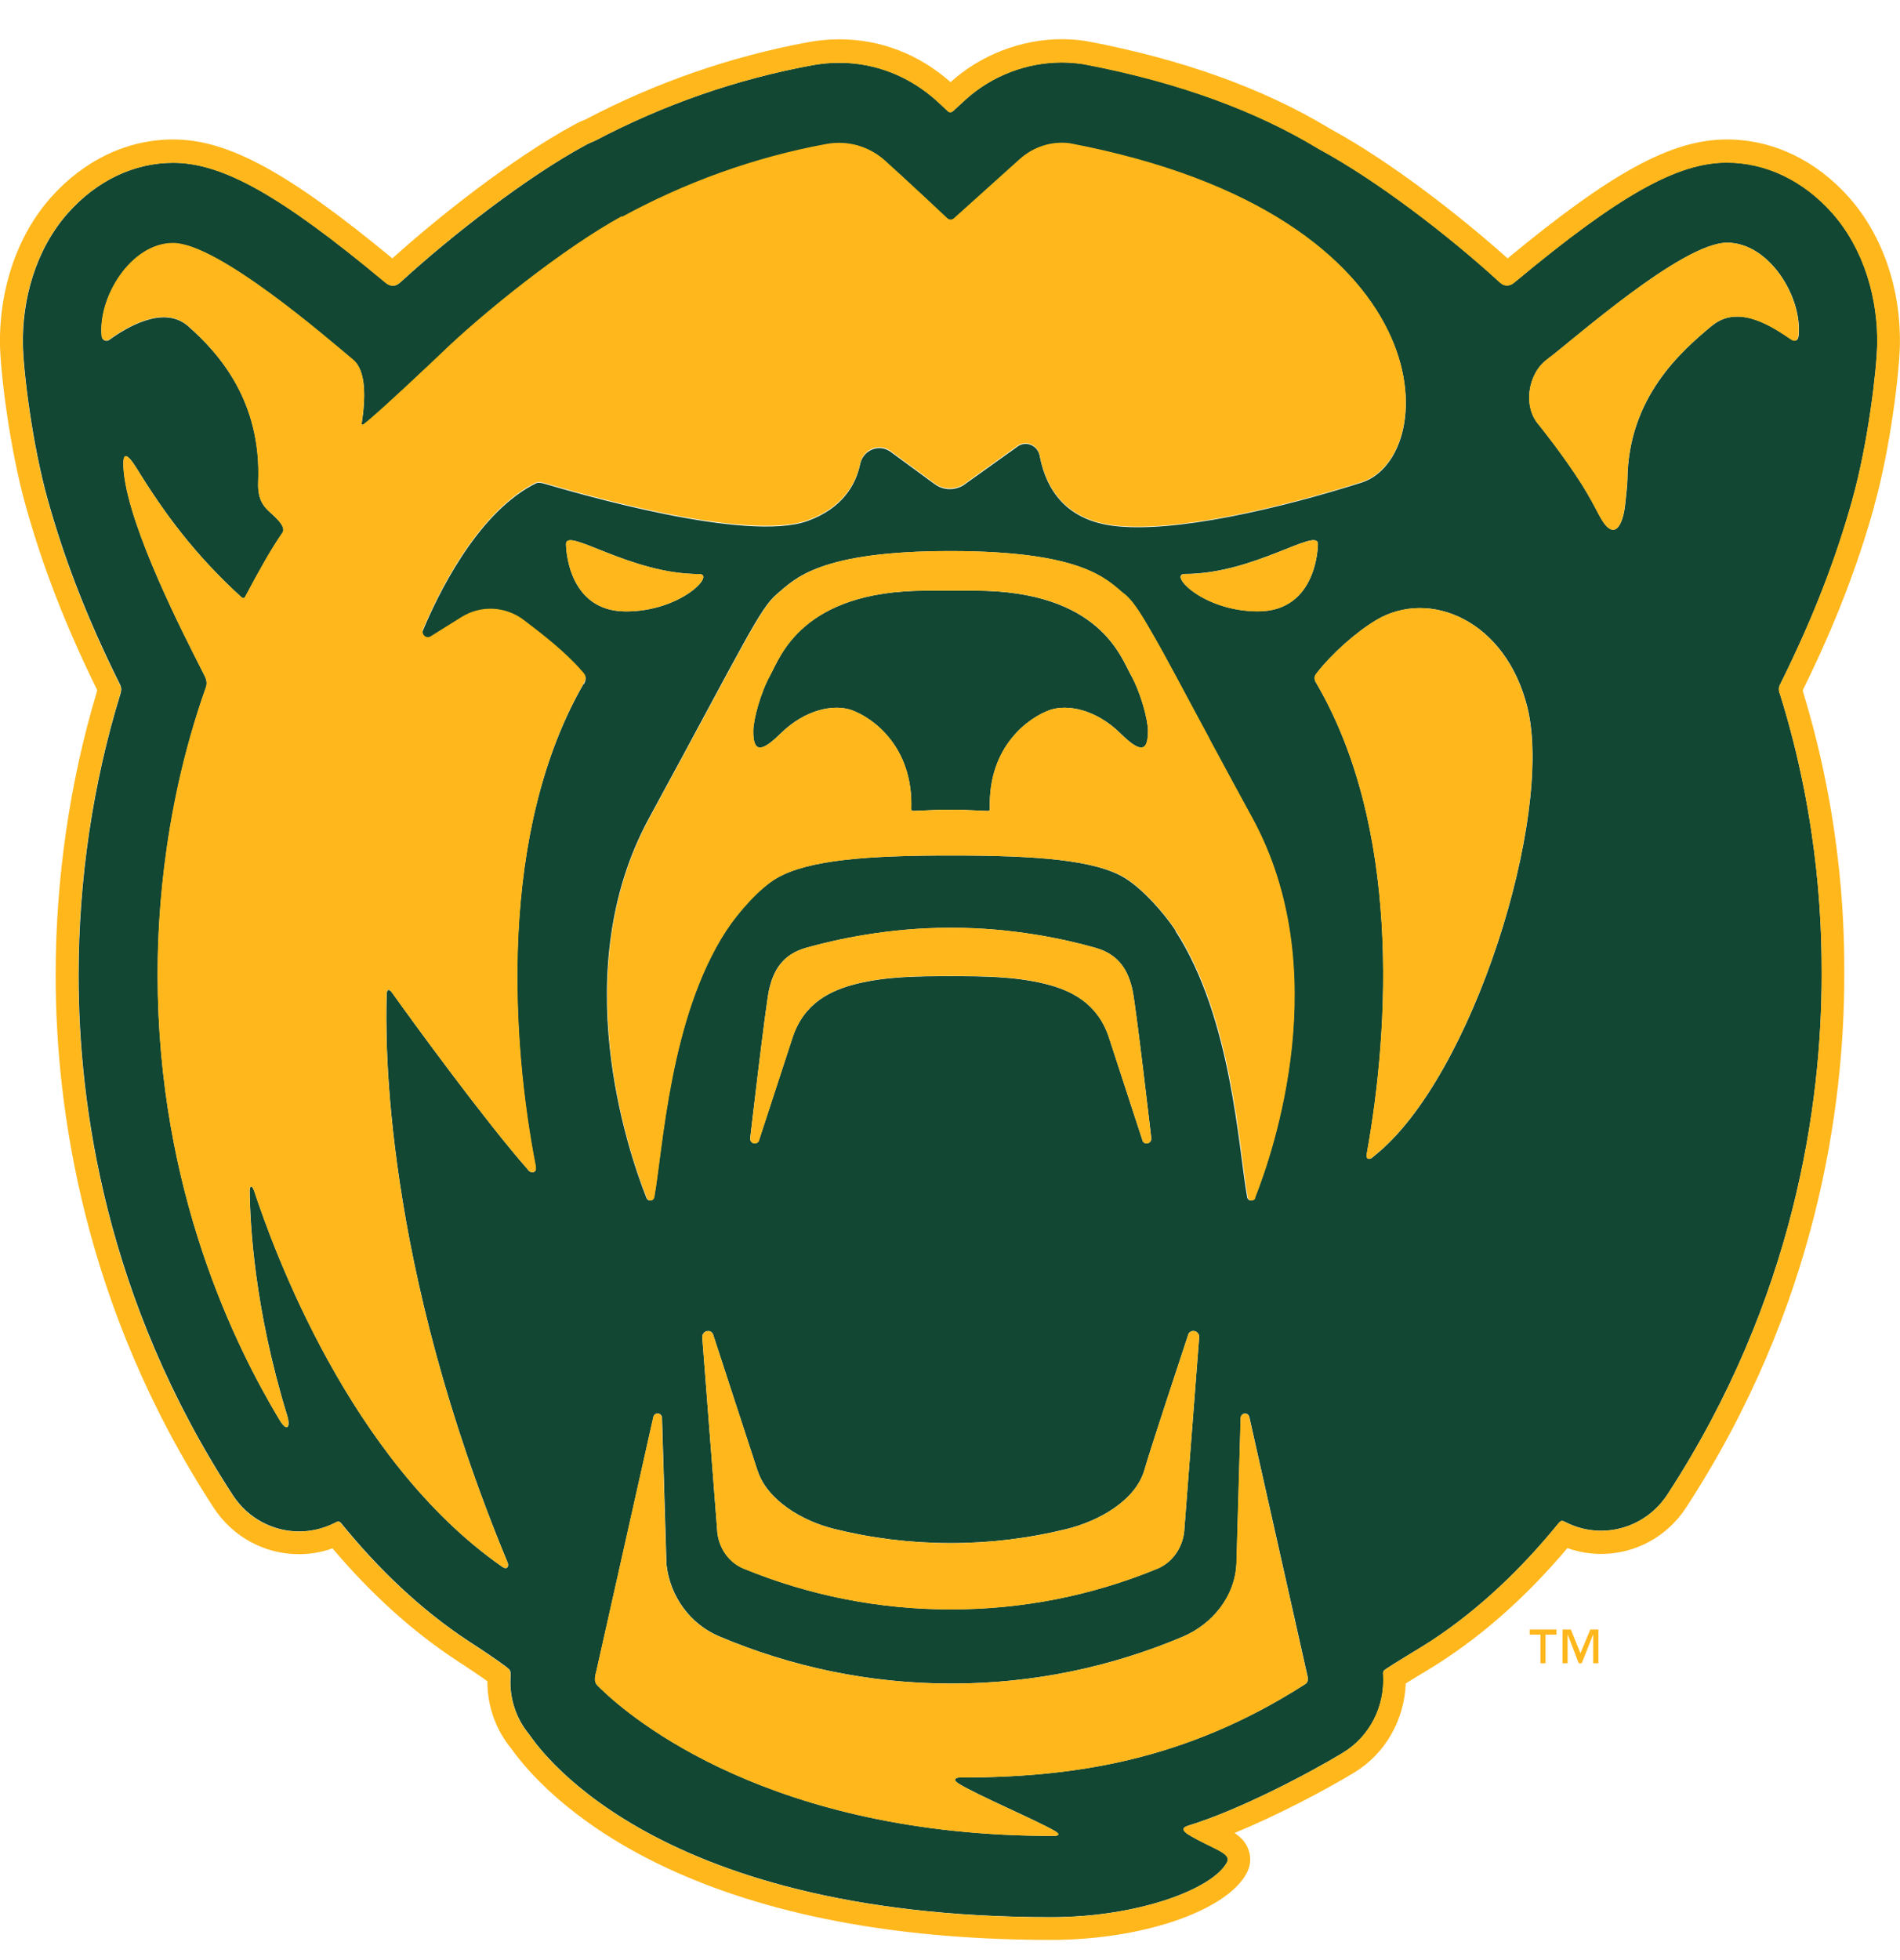 <svg width="32" height="33" viewBox="0 0 32 33" fill="none" xmlns="http://www.w3.org/2000/svg">
<path d="M31.194 8.425C31.462 7.474 31.607 6.239 31.617 5.804C31.633 5.043 31.402 4.198 30.858 3.583C30.372 3.037 29.742 2.736 29.083 2.736C28.255 2.736 27.279 3.279 25.537 4.729C25.484 4.773 25.444 4.805 25.381 4.805C25.316 4.805 25.277 4.767 25.224 4.719C24.394 3.962 23.196 3.039 22.222 2.512L22.171 2.482C21.178 1.885 19.895 1.391 18.27 1.082C18.249 1.078 18.227 1.074 18.206 1.072C18.097 1.058 17.991 1.05 17.883 1.05C17.301 1.05 16.716 1.268 16.268 1.671L16.075 1.849C16.075 1.849 16.04 1.889 16.008 1.889C15.975 1.889 15.969 1.873 15.943 1.851C15.894 1.807 15.837 1.751 15.788 1.707C15.322 1.284 14.748 1.056 14.136 1.056C13.984 1.056 13.833 1.07 13.681 1.098C12.411 1.331 11.179 1.759 10.021 2.37C9.966 2.392 9.91 2.416 9.857 2.446C8.88 2.975 7.615 3.958 6.777 4.723C6.724 4.771 6.685 4.809 6.62 4.809C6.555 4.809 6.515 4.777 6.464 4.733C4.721 3.285 3.746 2.74 2.918 2.74C2.259 2.74 1.629 3.041 1.145 3.587C0.6 4.2 0.37 5.047 0.386 5.808C0.394 6.243 0.541 7.478 0.809 8.429C1.078 9.385 1.442 10.36 2.023 11.527C2.034 11.549 2.04 11.571 2.042 11.597C2.042 11.627 2.038 11.649 2.03 11.677C1.568 13.173 1.324 14.799 1.324 16.423C1.324 18.596 1.775 21.878 3.923 25.174C4.178 25.565 4.603 25.783 5.038 25.783C5.239 25.783 5.443 25.737 5.634 25.641C5.634 25.641 5.634 25.641 5.636 25.641C5.662 25.627 5.679 25.615 5.703 25.617C5.727 25.621 5.736 25.633 5.75 25.649C6.358 26.396 7.072 27.093 7.906 27.639C8.065 27.742 8.36 27.936 8.512 28.052C8.571 28.098 8.583 28.11 8.593 28.132C8.604 28.166 8.6 28.214 8.598 28.25C8.581 28.589 8.689 28.927 8.907 29.193C8.99 29.293 10.831 32.277 17.708 32.277C19.162 32.277 20.411 31.809 20.662 31.36C20.757 31.192 20.419 31.132 20.007 30.881C19.958 30.851 19.931 30.819 19.935 30.791C19.939 30.763 19.972 30.749 20.033 30.729C20.857 30.477 22.033 29.864 22.622 29.506C23.076 29.231 23.326 28.721 23.296 28.2C23.296 28.18 23.29 28.16 23.3 28.14C23.312 28.116 23.312 28.12 23.347 28.096C23.499 27.992 23.92 27.744 24.101 27.627C24.927 27.085 25.639 26.394 26.243 25.653C26.261 25.631 26.282 25.609 26.302 25.605C26.324 25.603 26.343 25.615 26.369 25.627C26.56 25.725 26.764 25.771 26.967 25.771C27.404 25.771 27.826 25.553 28.082 25.162C30.23 21.866 30.681 18.584 30.681 16.409C30.681 15.757 30.671 13.894 29.974 11.671C29.966 11.643 29.961 11.621 29.963 11.591C29.963 11.565 29.971 11.543 29.982 11.521C30.563 10.354 30.927 9.379 31.196 8.423M9.83 11.511C8.382 14.022 8.61 17.549 9.023 19.653V19.665C9.039 19.733 8.956 19.764 8.905 19.709L8.894 19.695C8.172 18.875 6.948 17.198 6.612 16.724C6.545 16.63 6.515 16.664 6.513 16.744C6.488 17.509 6.448 21.241 8.549 26.306C8.575 26.368 8.545 26.44 8.455 26.376C5.878 24.576 4.601 21.013 4.283 20.056C4.259 19.988 4.243 19.978 4.23 19.98C4.212 19.984 4.206 20.002 4.206 20.064C4.212 20.619 4.287 22.042 4.835 23.825C4.896 24.021 4.841 24.127 4.708 23.905C3.986 22.703 2.656 20.068 2.656 16.419C2.656 15.789 2.684 13.794 3.466 11.581C3.48 11.543 3.496 11.485 3.453 11.391C3.439 11.361 3.419 11.327 3.4 11.285C3.093 10.68 2.19 8.926 2.088 7.963C2.048 7.584 2.133 7.614 2.306 7.891C2.768 8.642 3.282 9.339 4.062 10.051C4.086 10.072 4.112 10.085 4.131 10.047C4.356 9.623 4.552 9.268 4.759 8.968C4.834 8.86 4.596 8.672 4.519 8.598C4.426 8.508 4.338 8.389 4.35 8.117C4.407 6.755 3.689 5.948 3.169 5.492C2.752 5.125 2.113 5.526 1.838 5.724C1.789 5.76 1.72 5.726 1.714 5.664C1.647 5.009 2.208 4.096 2.916 4.096C3.673 4.096 5.532 5.714 5.949 6.062C6.171 6.247 6.155 6.715 6.094 7.112C6.094 7.12 6.092 7.126 6.09 7.134C6.09 7.15 6.104 7.162 6.124 7.148C6.128 7.144 6.132 7.142 6.138 7.138C6.374 6.96 7.361 6.024 7.412 5.976C8.142 5.267 9.507 4.174 10.485 3.643C10.479 3.651 10.473 3.659 10.465 3.665C11.533 3.081 12.694 2.658 13.917 2.432C14.273 2.366 14.639 2.468 14.913 2.718C15.347 3.111 15.796 3.533 15.953 3.681C15.987 3.712 16.036 3.712 16.069 3.681L17.171 2.69C17.405 2.478 17.716 2.378 18.021 2.42C24.404 3.635 24.28 7.696 22.932 8.125C21.577 8.556 19.756 8.986 18.742 8.852C17.826 8.732 17.588 8.081 17.511 7.676C17.476 7.49 17.263 7.412 17.122 7.53L16.278 8.133C16.201 8.197 16.107 8.231 16.014 8.235C15.918 8.239 15.822 8.211 15.739 8.149L15.001 7.608C14.806 7.466 14.537 7.574 14.486 7.817C14.415 8.155 14.197 8.554 13.605 8.77C12.572 9.146 9.682 8.293 9.165 8.143C9.096 8.123 9.053 8.123 9.021 8.141C9.002 8.151 8.982 8.161 8.962 8.171C8.006 8.69 7.365 10.037 7.125 10.61C7.09 10.694 7.178 10.774 7.253 10.728L7.77 10.406C8.099 10.2 8.512 10.22 8.823 10.454C9.118 10.678 9.527 10.995 9.789 11.299C9.812 11.327 9.822 11.335 9.842 11.361C9.885 11.421 9.851 11.487 9.834 11.519M12.761 24.762C12.922 25.258 13.512 25.607 14.045 25.739C14.677 25.897 15.336 25.979 16.012 25.979C16.689 25.979 17.334 25.897 17.96 25.743C18.506 25.609 19.128 25.264 19.276 24.742C19.386 24.357 20.017 22.455 20.017 22.455C20.072 22.363 20.208 22.413 20.196 22.521L19.944 25.787C19.913 26.067 19.738 26.31 19.488 26.412C18.384 26.866 17.218 27.095 16.012 27.095C14.806 27.095 13.632 26.863 12.523 26.408C12.281 26.308 12.114 26.075 12.082 25.805L11.828 22.523C11.816 22.415 11.952 22.363 12.007 22.457C12.007 22.457 12.598 24.267 12.759 24.762M12.635 19.159C12.635 19.159 12.891 16.952 12.95 16.676C13.022 16.341 13.178 16.069 13.575 15.957C14.088 15.813 14.972 15.62 15.995 15.62H16.03C17.053 15.62 17.938 15.811 18.449 15.957C18.849 16.069 19.004 16.343 19.075 16.676C19.134 16.952 19.39 19.159 19.39 19.159C19.399 19.247 19.289 19.287 19.246 19.213C19.246 19.213 18.929 18.244 18.678 17.471C18.485 16.882 18.03 16.67 17.6 16.564C17.09 16.439 16.557 16.435 16.012 16.435C15.467 16.435 14.934 16.439 14.425 16.564C13.994 16.672 13.54 16.884 13.347 17.471C13.095 18.244 12.778 19.213 12.778 19.213C12.733 19.287 12.625 19.247 12.635 19.159ZM19.801 15.671C19.588 15.346 19.232 14.962 18.955 14.789C18.451 14.473 17.43 14.403 16.014 14.403C14.629 14.403 13.618 14.473 13.079 14.785C12.8 14.946 12.44 15.344 12.226 15.671C11.274 17.136 11.164 19.341 11.016 20.156C11.004 20.224 10.916 20.234 10.888 20.17C10.568 19.357 9.539 16.331 10.931 13.774C12.554 10.792 12.794 10.242 13.091 9.995C13.388 9.747 13.787 9.278 16.008 9.278C18.229 9.278 18.63 9.747 18.925 9.995C18.925 9.995 18.929 9.999 18.931 10.001V9.995C19.055 10.098 19.171 10.258 19.384 10.63C19.636 11.059 19.95 11.666 20.35 12.406C20.36 12.422 20.365 12.438 20.373 12.454C20.578 12.831 20.812 13.267 21.089 13.774C22.48 16.331 21.453 19.359 21.133 20.17C21.107 20.234 21.018 20.224 21.005 20.156C20.857 19.341 20.747 17.136 19.795 15.671M21.188 10.292C20.259 10.292 19.675 9.663 19.954 9.663C21.123 9.663 22.197 8.864 22.197 9.16C22.197 9.16 22.197 10.292 21.188 10.292ZM9.533 9.162C9.533 8.864 10.607 9.665 11.775 9.665C12.055 9.665 11.47 10.294 10.542 10.294C9.533 10.294 9.533 9.162 9.533 9.162ZM21.998 28.344L21.988 28.35C21.98 28.356 21.971 28.362 21.963 28.366C19.944 29.654 18.052 29.926 16.162 29.926C16.103 29.926 16.034 29.958 16.148 30.03C16.465 30.225 17.442 30.639 17.767 30.827C17.875 30.889 17.804 30.909 17.757 30.909C12.975 30.916 10.627 28.925 10.113 28.426C10.04 28.354 10.038 28.356 10.025 28.302C10.009 28.25 10.046 28.128 10.046 28.128L11.004 23.857C11.024 23.771 11.14 23.779 11.15 23.865L11.225 26.338C11.285 26.881 11.626 27.341 12.108 27.547C13.317 28.06 14.641 28.344 16.024 28.344C17.407 28.344 18.713 28.064 19.917 27.557C20.413 27.347 20.804 26.884 20.826 26.312L20.896 23.867C20.906 23.779 21.024 23.773 21.042 23.859L22.02 28.212C22.02 28.212 22.051 28.31 21.986 28.352C21.988 28.352 21.992 28.348 21.994 28.346M23.147 19.459L23.123 19.481C23.058 19.537 23.005 19.509 23.017 19.441L23.021 19.419C23.408 17.279 23.589 13.906 22.157 11.479C22.149 11.467 22.138 11.431 22.142 11.405C22.144 11.385 22.151 11.365 22.175 11.335C22.427 11.009 22.834 10.646 23.178 10.44C24.081 9.903 25.366 10.448 25.726 11.914C26.172 13.73 24.801 18.152 23.147 19.459ZM28.834 5.482C28.32 5.91 27.423 6.687 27.409 8.079C27.409 8.169 27.384 8.361 27.376 8.451C27.337 8.88 27.171 9.136 26.931 8.668C26.866 8.542 26.754 8.335 26.648 8.165C26.335 7.668 25.918 7.152 25.918 7.152C25.649 6.853 25.727 6.295 26.056 6.052C26.491 5.728 28.33 4.086 29.089 4.086C29.797 4.086 30.358 5.001 30.293 5.654C30.287 5.716 30.246 5.766 30.169 5.714C29.912 5.544 29.302 5.097 28.837 5.482M19.047 11.365C19.211 11.659 19.333 12.108 19.335 12.304C19.339 12.695 19.177 12.647 18.876 12.352C18.457 11.938 17.97 11.85 17.676 11.956C17.34 12.076 16.64 12.553 16.671 13.614C16.671 13.628 16.669 13.64 16.657 13.648C16.652 13.654 16.626 13.654 16.612 13.652C16.207 13.636 16.148 13.628 16.008 13.634C15.869 13.63 15.8 13.634 15.389 13.652C15.377 13.652 15.369 13.652 15.359 13.648C15.349 13.642 15.347 13.63 15.347 13.62C15.383 12.555 14.681 12.076 14.344 11.956C14.051 11.85 13.563 11.938 13.144 12.352C12.843 12.647 12.682 12.695 12.686 12.304C12.688 12.108 12.81 11.659 12.973 11.365C13.136 11.071 13.498 9.945 15.599 9.945C15.894 9.945 16.252 9.945 16.419 9.945C18.52 9.945 18.882 11.073 19.046 11.365" fill="#124734"/>
<path d="M31.562 8.53C31.849 7.51 31.99 6.235 31.998 5.812C32.018 4.865 31.705 3.958 31.141 3.323C30.582 2.694 29.852 2.348 29.083 2.348C28.16 2.348 27.157 2.891 25.391 4.35C24.616 3.656 23.434 2.728 22.409 2.172L22.366 2.146C21.268 1.487 19.915 1 18.339 0.7C18.311 0.696 18.284 0.69 18.256 0.686C18.133 0.668 18.007 0.66 17.883 0.66C17.204 0.66 16.521 0.922 16.014 1.379L16.01 1.383C15.477 0.912 14.83 0.662 14.136 0.662C13.96 0.662 13.785 0.678 13.612 0.71C12.312 0.95 11.051 1.387 9.863 2.01C9.798 2.036 9.735 2.064 9.674 2.098C8.62 2.67 7.373 3.66 6.608 4.35C4.841 2.891 3.836 2.348 2.915 2.348C2.146 2.348 1.417 2.696 0.858 3.323C0.293 3.958 -0.017 4.865 0 5.812C0.008 6.235 0.15 7.51 0.437 8.53C0.724 9.553 1.1 10.522 1.619 11.581C1.625 11.592 1.635 11.613 1.635 11.614C1.635 11.628 1.635 11.636 1.627 11.662C1.175 13.162 0.937 14.806 0.937 16.416C0.937 18.644 1.399 22.006 3.598 25.383C3.917 25.873 4.454 26.166 5.034 26.166C5.227 26.166 5.416 26.134 5.6 26.068C6.25 26.837 6.954 27.473 7.695 27.958C7.927 28.11 8.101 28.226 8.209 28.306C8.207 28.719 8.348 29.121 8.61 29.438C9.147 30.193 11.389 32.66 17.704 32.66C19.224 32.66 20.637 32.181 20.991 31.547C21.059 31.426 21.075 31.288 21.034 31.162C20.991 31.024 20.904 30.934 20.792 30.86C21.51 30.565 22.311 30.143 22.812 29.84C23.326 29.528 23.652 28.963 23.676 28.342C23.758 28.29 23.859 28.23 23.937 28.182L23.955 28.172C24.093 28.088 24.221 28.01 24.303 27.954C25.045 27.469 25.749 26.833 26.398 26.064C26.579 26.128 26.774 26.162 26.965 26.162C27.543 26.162 28.08 25.871 28.399 25.379C30.6 22.002 31.062 18.64 31.062 16.413C31.062 15.797 31.062 13.924 30.372 11.666C30.364 11.64 30.364 11.632 30.364 11.62C30.364 11.614 30.373 11.597 30.381 11.582C30.901 10.524 31.276 9.555 31.564 8.532M29.974 11.672C30.671 13.896 30.68 15.759 30.68 16.41C30.68 18.584 30.23 21.868 28.082 25.163C27.826 25.555 27.401 25.773 26.966 25.773C26.764 25.773 26.559 25.727 26.369 25.629C26.343 25.617 26.321 25.603 26.3 25.607C26.278 25.609 26.258 25.633 26.241 25.655C25.637 26.396 24.925 27.087 24.099 27.628C23.918 27.746 23.497 27.994 23.345 28.098C23.31 28.122 23.31 28.118 23.298 28.142C23.288 28.162 23.294 28.182 23.294 28.202C23.324 28.723 23.072 29.232 22.619 29.508C22.031 29.866 20.855 30.479 20.031 30.731C19.97 30.748 19.936 30.765 19.932 30.793C19.928 30.82 19.956 30.85 20.005 30.882C20.416 31.134 20.755 31.194 20.66 31.362C20.408 31.811 19.159 32.279 17.706 32.279C10.829 32.279 8.988 29.294 8.905 29.195C8.687 28.929 8.579 28.591 8.594 28.252C8.596 28.216 8.6 28.168 8.588 28.134C8.581 28.11 8.569 28.098 8.508 28.054C8.356 27.938 8.061 27.744 7.902 27.64C7.07 27.095 6.354 26.398 5.746 25.651C5.732 25.635 5.722 25.623 5.699 25.619C5.675 25.615 5.657 25.629 5.632 25.643C5.632 25.643 5.632 25.643 5.63 25.643C5.439 25.739 5.237 25.785 5.034 25.785C4.597 25.785 4.172 25.567 3.919 25.175C1.771 21.88 1.32 18.598 1.32 16.424C1.32 14.8 1.564 13.175 2.026 11.678C2.034 11.65 2.04 11.628 2.038 11.598C2.038 11.572 2.03 11.55 2.018 11.529C1.438 10.362 1.074 9.387 0.805 8.43C0.537 7.48 0.392 6.245 0.382 5.81C0.366 5.049 0.596 4.204 1.141 3.588C1.627 3.043 2.256 2.742 2.913 2.742C3.742 2.742 4.717 3.285 6.46 4.735C6.513 4.779 6.552 4.811 6.615 4.811C6.68 4.811 6.72 4.773 6.773 4.725C7.611 3.958 8.874 2.977 9.853 2.448C9.906 2.418 9.961 2.394 10.017 2.372C11.175 1.763 12.406 1.333 13.677 1.1C13.829 1.072 13.982 1.058 14.133 1.058C14.745 1.058 15.32 1.285 15.786 1.709C15.835 1.753 15.892 1.809 15.941 1.853C15.967 1.875 15.973 1.893 16.006 1.891C16.038 1.891 16.073 1.851 16.073 1.851L16.266 1.675C16.712 1.271 17.299 1.054 17.879 1.054C17.985 1.054 18.093 1.062 18.201 1.076C18.223 1.078 18.245 1.082 18.266 1.086C19.891 1.395 21.175 1.889 22.169 2.486L22.22 2.516C23.194 3.043 24.392 3.966 25.222 4.723C25.275 4.773 25.314 4.809 25.379 4.809C25.444 4.809 25.483 4.777 25.535 4.733C27.277 3.285 28.253 2.74 29.081 2.74C29.74 2.74 30.369 3.041 30.855 3.587C31.4 4.2 31.63 5.047 31.615 5.808C31.605 6.243 31.459 7.478 31.192 8.428C30.922 9.383 30.558 10.36 29.978 11.527C29.966 11.549 29.96 11.57 29.958 11.597C29.958 11.626 29.962 11.648 29.97 11.676" fill="#FFB71B"/>
<path d="M16.03 15.619C17.052 15.619 17.938 15.811 18.449 15.957C18.848 16.069 19.004 16.342 19.075 16.676C19.134 16.952 19.389 19.159 19.389 19.159C19.399 19.247 19.289 19.287 19.246 19.213C19.246 19.213 18.929 18.244 18.677 17.471C18.485 16.882 18.03 16.67 17.599 16.562C17.09 16.436 16.557 16.432 16.012 16.432C15.465 16.432 14.934 16.436 14.425 16.562C13.994 16.67 13.539 16.882 13.349 17.471C13.097 18.244 12.78 19.213 12.78 19.213C12.735 19.287 12.625 19.247 12.636 19.159C12.636 19.159 12.892 16.952 12.951 16.676C13.024 16.342 13.179 16.069 13.577 15.957C14.09 15.811 14.973 15.619 15.996 15.619H16.032H16.03ZM30.289 5.654C30.356 5.001 29.795 4.086 29.087 4.086C28.328 4.086 26.488 5.728 26.054 6.051C25.725 6.297 25.647 6.852 25.916 7.154C25.916 7.154 26.333 7.669 26.646 8.167C26.752 8.336 26.864 8.544 26.929 8.67C27.171 9.137 27.336 8.882 27.374 8.452C27.381 8.364 27.405 8.171 27.407 8.081C27.421 6.688 28.318 5.911 28.831 5.484C29.294 5.098 29.905 5.544 30.163 5.716C30.24 5.768 30.281 5.718 30.287 5.656M20.017 22.457C20.072 22.365 20.208 22.415 20.196 22.523L19.944 25.788C19.913 26.068 19.738 26.312 19.488 26.414C18.384 26.867 17.218 27.097 16.012 27.097C14.806 27.097 13.632 26.865 12.522 26.41C12.28 26.31 12.113 26.076 12.082 25.806L11.828 22.525C11.816 22.417 11.952 22.367 12.007 22.459C12.007 22.459 12.597 24.268 12.76 24.764C12.922 25.259 13.512 25.609 14.045 25.741C14.676 25.898 15.335 25.98 16.012 25.98C16.689 25.98 17.334 25.898 17.959 25.745C18.506 25.611 19.128 25.265 19.275 24.744C19.385 24.358 20.017 22.457 20.017 22.457ZM21.998 28.345C21.986 28.353 21.974 28.359 21.962 28.367C19.944 29.656 18.052 29.927 16.161 29.927C16.102 29.927 16.034 29.959 16.148 30.031C16.464 30.227 17.442 30.64 17.768 30.828C17.877 30.89 17.806 30.91 17.757 30.91C12.975 30.918 10.626 28.927 10.113 28.429C10.04 28.357 10.038 28.359 10.022 28.305C10.007 28.253 10.044 28.13 10.044 28.13L11.002 23.859C11.021 23.773 11.138 23.781 11.147 23.867L11.222 26.34C11.283 26.883 11.623 27.343 12.105 27.548C13.317 28.062 14.639 28.345 16.022 28.345C17.405 28.345 18.711 28.066 19.915 27.558C20.41 27.349 20.802 26.885 20.823 26.314L20.894 23.869C20.904 23.783 21.022 23.775 21.04 23.861L22.017 28.213C22.017 28.213 22.051 28.311 21.984 28.353M23.019 19.416C23.406 17.279 23.587 13.903 22.155 11.478C22.147 11.466 22.135 11.431 22.139 11.405C22.141 11.384 22.149 11.365 22.173 11.335C22.427 11.009 22.832 10.646 23.176 10.44C24.079 9.902 25.363 10.448 25.723 11.914C26.17 13.73 24.799 18.152 23.145 19.458L23.121 19.48C23.056 19.536 23.003 19.508 23.015 19.441L23.019 19.419V19.416ZM9.025 19.664C9.039 19.732 8.954 19.764 8.903 19.706L8.891 19.692C8.169 18.873 6.946 17.195 6.609 16.722C6.543 16.626 6.513 16.662 6.511 16.742C6.486 17.507 6.446 21.238 8.547 26.304C8.573 26.366 8.543 26.438 8.453 26.374C5.876 24.576 4.599 21.011 4.28 20.054C4.257 19.986 4.241 19.976 4.227 19.978C4.21 19.982 4.204 20 4.204 20.062C4.21 20.615 4.284 22.037 4.833 23.823C4.894 24.019 4.839 24.125 4.705 23.903C3.983 22.7 2.654 20.066 2.654 16.416C2.654 15.787 2.679 13.791 3.464 11.578C3.478 11.54 3.496 11.482 3.45 11.389C3.437 11.359 3.417 11.323 3.397 11.283C3.09 10.677 2.188 8.926 2.085 7.961C2.046 7.581 2.13 7.611 2.304 7.889C2.766 8.64 3.279 9.337 4.06 10.048C4.084 10.07 4.109 10.082 4.129 10.044C4.353 9.621 4.55 9.265 4.756 8.966C4.831 8.858 4.593 8.67 4.516 8.596C4.424 8.506 4.336 8.386 4.347 8.115C4.404 6.752 3.684 5.945 3.167 5.488C2.748 5.12 2.111 5.522 1.835 5.72C1.786 5.754 1.717 5.722 1.711 5.66C1.645 5.005 2.205 4.09 2.915 4.09C3.673 4.09 5.531 5.708 5.949 6.055C6.171 6.241 6.155 6.708 6.094 7.106C6.094 7.114 6.092 7.12 6.09 7.128C6.09 7.144 6.104 7.156 6.122 7.142C6.126 7.138 6.129 7.136 6.135 7.132C6.371 6.952 7.359 6.017 7.41 5.967C8.14 5.258 9.505 4.166 10.483 3.634C10.477 3.642 10.471 3.65 10.465 3.656C11.533 3.073 12.694 2.649 13.917 2.424C14.273 2.358 14.639 2.46 14.912 2.709C15.347 3.103 15.796 3.524 15.953 3.672C15.986 3.704 16.035 3.704 16.069 3.672L17.171 2.681C17.405 2.47 17.715 2.37 18.02 2.412C24.403 3.626 24.279 7.687 22.932 8.115C21.577 8.546 19.755 8.976 18.742 8.842C17.826 8.722 17.588 8.071 17.511 7.665C17.475 7.479 17.263 7.402 17.121 7.517L16.277 8.121C16.201 8.185 16.106 8.218 16.014 8.222C15.918 8.226 15.821 8.199 15.739 8.137L15.001 7.595C14.806 7.451 14.537 7.561 14.486 7.805C14.415 8.143 14.196 8.542 13.604 8.758C12.572 9.133 9.682 8.28 9.165 8.131C9.096 8.111 9.053 8.111 9.021 8.127C9.001 8.137 8.982 8.147 8.962 8.157C8.006 8.678 7.365 10.022 7.125 10.595C7.089 10.679 7.178 10.759 7.253 10.713L7.77 10.39C8.098 10.184 8.512 10.204 8.822 10.438C9.117 10.661 9.527 10.979 9.788 11.283C9.812 11.311 9.822 11.317 9.841 11.345C9.885 11.405 9.851 11.47 9.833 11.5C8.386 14.011 8.614 17.539 9.027 19.642V19.654L9.025 19.664ZM21.138 20.17C21.459 19.357 22.488 16.33 21.095 13.774C20.817 13.266 20.583 12.831 20.379 12.453C20.371 12.437 20.363 12.421 20.355 12.405C19.956 11.668 19.641 11.061 19.389 10.63C19.177 10.258 19.061 10.098 18.935 9.994V10C18.935 10 18.933 9.996 18.931 9.994C18.634 9.747 18.233 9.279 16.014 9.277C13.793 9.277 13.392 9.747 13.097 9.994C12.8 10.242 12.56 10.793 10.937 13.774C9.546 16.33 10.573 19.359 10.894 20.17C10.919 20.233 11.008 20.224 11.021 20.156C11.169 19.341 11.279 17.135 12.231 15.671C12.446 15.344 12.804 14.946 13.085 14.784C13.624 14.473 14.635 14.403 16.02 14.403C17.436 14.403 18.459 14.473 18.961 14.788C19.238 14.962 19.596 15.346 19.806 15.671C20.758 17.135 20.869 19.341 21.016 20.156C21.028 20.224 21.118 20.233 21.144 20.17M19.332 12.303C19.336 12.695 19.175 12.647 18.874 12.351C18.455 11.938 17.967 11.85 17.674 11.956C17.338 12.076 16.637 12.553 16.671 13.614C16.671 13.628 16.669 13.64 16.659 13.648C16.653 13.654 16.628 13.654 16.614 13.652C16.209 13.636 16.15 13.628 16.01 13.634C15.87 13.63 15.802 13.634 15.39 13.652C15.379 13.652 15.371 13.652 15.361 13.648C15.351 13.642 15.349 13.63 15.349 13.62C15.384 12.555 14.682 12.076 14.346 11.956C14.053 11.85 13.567 11.938 13.146 12.351C12.845 12.647 12.684 12.695 12.688 12.303C12.69 12.108 12.812 11.658 12.975 11.365C13.138 11.071 13.5 9.944 15.601 9.944C15.896 9.944 16.254 9.944 16.421 9.944C18.522 9.944 18.884 11.073 19.047 11.365C19.21 11.658 19.332 12.108 19.334 12.303M10.542 10.294C11.47 10.294 12.054 9.665 11.775 9.665C10.608 9.665 9.532 8.866 9.532 9.161C9.532 9.161 9.532 10.294 10.542 10.294ZM19.954 9.665C19.675 9.665 20.259 10.294 21.187 10.294C22.196 10.294 22.196 9.161 22.196 9.161C22.196 8.866 21.122 9.665 19.954 9.665Z" fill="#FFB71B"/>
<path d="M26.917 28.002H26.833V27.52H26.831L26.64 28.002H26.589L26.404 27.52H26.402V28.002H26.317V27.435H26.457L26.618 27.834L26.784 27.435H26.921V28.002H26.917ZM26.213 27.52H26.03V28.002H25.946V27.52H25.763V27.435H26.213V27.52Z" fill="#FFB71B"/>
</svg>
